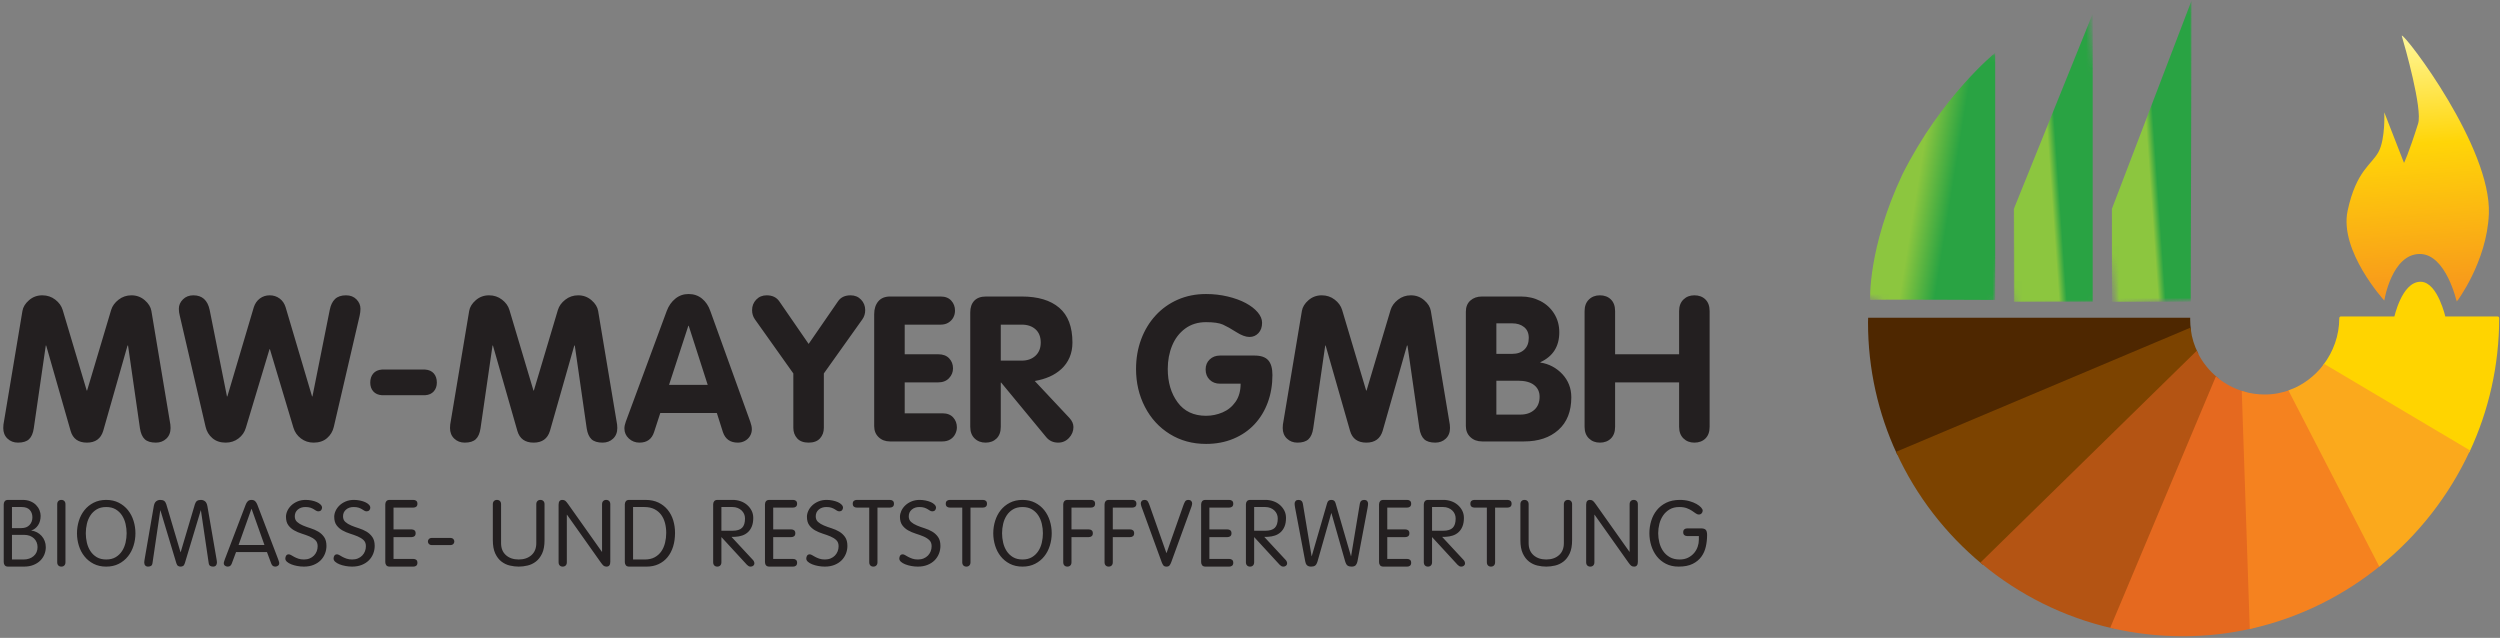 <svg xmlns="http://www.w3.org/2000/svg" xmlns:xlink="http://www.w3.org/1999/xlink" width="388" height="99" viewBox="0 0 388 99">
  <rect x="0" y="0" width="388" height="99" fill="#808080" stroke="none"/>
  <defs>
    <polygon id="logo_mw_mayer-a" points="3.099 44.639 .113 1.94 26.549 .092 29.535 42.79"/>
    <polygon id="logo_mw_mayer-c" points="3.099 44.639 .113 1.95 26.524 .103 29.509 42.792"/>
    <linearGradient id="logo_mw_mayer-d" x1="50.887%" x2="47.111%" y1="101.297%" y2=".35%">
      <stop offset="0%" stop-color="#F7931D"/>
      <stop offset="60%" stop-color="#FFD508"/>
      <stop offset="100%" stop-color="#FFF799"/>
    </linearGradient>
    <polygon id="logo_mw_mayer-f" points="6.607 .12 31.857 4.119 25.436 44.658 .186 40.659"/>
    <polygon id="logo_mw_mayer-h" points="6.611 .121 31.846 4.117 25.427 44.644 .193 40.647"/>
    <linearGradient id="logo_mw_mayer-i" x1="40.944%" x2="66.397%" y1="47.458%" y2="55.428%">
      <stop offset="0%" stop-color="#8CC63F"/>
      <stop offset="100%" stop-color="#29A343"/>
    </linearGradient>
    <polygon id="logo_mw_mayer-k" points="18.518 45.769 3.231 46.838 .062 1.511 15.349 .442"/>
    <polygon id="logo_mw_mayer-m" points="18.518 45.769 3.231 46.838 .062 1.522 15.349 .453"/>
    <linearGradient id="logo_mw_mayer-n" x1="54.642%" x2="45.279%" y1="50.279%" y2="52.671%">
      <stop offset="0%" stop-color="#29A343"/>
      <stop offset="100%" stop-color="#8CC63F"/>
    </linearGradient>
    <polygon id="logo_mw_mayer-p" points="19.127 47.83 3.581 48.917 .27 1.577 15.817 .49"/>
    <polygon id="logo_mw_mayer-r" points="19.127 47.828 3.58 48.915 .27 1.582 15.817 .495"/>
    <linearGradient id="logo_mw_mayer-s" x1="54.491%" x2="45.689%" y1="49.706%" y2="52.033%">
      <stop offset="0%" stop-color="#29A343"/>
      <stop offset="100%" stop-color="#8CC63F"/>
    </linearGradient>
  </defs>
  <g fill="none" fill-rule="evenodd" transform="translate(.412 -1.344)">
    <g transform="translate(289.718 44.783)">
      <path fill="#4E2700" fill-rule="nonzero" d="M49.65,7.768 C49.587,7.274 49.54,6.77 49.54,6.26 L49.54,6.121 L0.05,6.121 L0.036,6.597 C0.036,13.813 1.619,20.661 4.458,26.815 L49.65,7.768 Z"/>
      <path stroke="#4E2700" stroke-width=".5" d="M49.65,7.768 C49.587,7.274 49.54,6.77 49.54,6.26 L49.54,6.121 L0.05,6.121 L0.036,6.597 C0.036,13.813 1.619,20.661 4.458,26.815 L49.65,7.768 Z"/>
      <path fill="#7C4300" fill-rule="nonzero" d="M50.746,11.421 C50.194,10.292 49.801,9.063 49.635,7.768 L4.466,26.815 C7.521,33.439 12.031,39.258 17.587,43.865 L50.746,11.421 Z"/>
      <path stroke="#7C4300" stroke-width=".5" d="M50.746,11.421 C50.194,10.292 49.801,9.063 49.635,7.768 L4.466,26.815 C7.521,33.439 12.031,39.258 17.587,43.865 L50.746,11.421 Z"/>
      <path fill="#B45413" fill-rule="nonzero" d="M53.902,15.38 C52.586,14.307 51.485,12.959 50.731,11.421 L17.594,43.865 C23.335,48.627 30.19,52.094 37.716,53.821 L53.902,15.38 Z"/>
      <path stroke="#B45413" stroke-width=".5" d="M53.902,15.38 C52.586,14.307 51.485,12.959 50.731,11.421 L17.594,43.865 C23.335,48.627 30.19,52.094 37.716,53.821 L53.902,15.38 Z"/>
      <path fill="#E5691F" fill-rule="nonzero" d="M58.06,17.571 C56.515,17.123 55.092,16.369 53.879,15.38 L37.723,53.821 C41.241,54.628 44.899,55.055 48.665,55.055 C52.297,55.055 55.84,54.645 59.252,53.872 L58.06,17.571 Z"/>
      <path stroke="#E5691F" stroke-width=".5" d="M58.06,17.571 C56.515,17.123 55.092,16.369 53.879,15.38 L37.723,53.821 C41.241,54.628 44.899,55.055 48.665,55.055 C52.297,55.055 55.84,54.645 59.252,53.872 L58.06,17.571 Z"/>
      <path fill="#F5821F" fill-rule="nonzero" d="M65.411,17.294 C64.154,17.775 62.774,18.037 61.358,18.037 C60.211,18.037 59.102,17.874 58.054,17.571 L59.274,53.872 C66.689,52.189 73.48,48.784 79.213,44.112 L65.411,17.294 Z"/>
      <path stroke="#F5821F" stroke-width=".5" d="M65.411,17.294 C64.154,17.775 62.774,18.037 61.358,18.037 C60.211,18.037 59.102,17.874 58.054,17.571 L59.274,53.872 C66.689,52.189 73.48,48.784 79.213,44.112 L65.411,17.294 Z"/>
      <path fill="#FFD400" fill-rule="nonzero" d="M92.924,26.57 C95.868,20.264 97.493,13.259 97.493,5.924 L89.189,5.924 C89.189,5.924 87.979,0.539 85.534,0.539 C82.833,0.539 81.68,5.924 81.68,5.924 L73.178,5.924 C73.178,8.682 72.226,11.281 70.632,13.357 L92.924,26.57 Z"/>
      <path stroke="#FFD400" stroke-linejoin="round" stroke-width=".5" d="M92.924,26.57 C95.868,20.264 97.493,13.259 97.493,5.924 L89.189,5.924 C89.189,5.924 87.979,0.539 85.534,0.539 C82.833,0.539 81.68,5.924 81.68,5.924 L73.178,5.924 C73.178,8.682 72.226,11.281 70.632,13.357 L92.924,26.57 Z"/>
      <path fill="#FBA91C" fill-rule="nonzero" d="M70.64,13.357 C69.289,15.116 67.472,16.501 65.389,17.294 L79.221,44.112 C85.008,39.397 89.715,33.394 92.902,26.57 L70.64,13.357 Z"/>
      <path stroke="#FBA91C" stroke-width=".5" d="M70.64,13.357 C69.289,15.116 67.472,16.501 65.389,17.294 L79.221,44.112 C85.008,39.397 89.715,33.394 92.902,26.57 L70.64,13.357 Z"/>
    </g>
    <g transform="translate(359.367 5.315)">
      <mask id="logo_mw_mayer-b" fill="#fff">
        <use xlink:href="#logo_mw_mayer-a"/>
      </mask>
      <g mask="url(#logo_mw_mayer-b)">
        <mask id="logo_mw_mayer-e" fill="#fff">
          <use xlink:href="#logo_mw_mayer-c"/>
        </mask>
        <path fill="url(#logo_mw_mayer-d)" d="M12.985,1.644 C13.452,3.185 16.22,12.965 15.512,15.21 C14.028,19.907 13.324,21.313 13.324,21.313 L10.261,13.465 C10.261,13.465 10.454,17.546 9.387,19.568 C8.32,21.591 5.918,22.469 4.574,28.724 C3.229,34.979 10.261,42.675 10.261,42.675 C10.261,42.675 11.403,35.447 15.779,35.447 C19.856,35.447 21.505,42.858 21.505,42.858 C21.505,42.858 26.189,36.695 26.492,29.238 C26.912,18.921 13.64,1.551 12.997,1.552 C12.972,1.552 12.966,1.582 12.985,1.644 Z" mask="url(#logo_mw_mayer-e)"/>
      </g>
    </g>
    <g transform="translate(283.334 6.476)">
      <mask id="logo_mw_mayer-g" fill="#fff">
        <use xlink:href="#logo_mw_mayer-f"/>
      </mask>
      <g mask="url(#logo_mw_mayer-g)">
        <mask id="logo_mw_mayer-j" fill="#fff">
          <use xlink:href="#logo_mw_mayer-h"/>
        </mask>
        <path fill="url(#logo_mw_mayer-i)" d="M11.521,21.904 C6.118,33.346 6.484,41.471 6.516,41.422 C6.584,41.318 25.904,41.422 25.904,41.422 L25.904,3.06 C25.904,3.06 17.6,9.789 11.521,21.904 Z" mask="url(#logo_mw_mayer-j)"/>
      </g>
    </g>
    <g transform="translate(308.871 2.413)">
      <mask id="logo_mw_mayer-l" fill="#fff">
        <use xlink:href="#logo_mw_mayer-k"/>
      </mask>
      <g mask="url(#logo_mw_mayer-l)">
        <mask id="logo_mw_mayer-o" fill="#fff">
          <use xlink:href="#logo_mw_mayer-m"/>
        </mask>
        <polygon fill="url(#logo_mw_mayer-n)" points="3.266 31.351 3.266 45.761 15.502 45.761 15.502 1.065" mask="url(#logo_mw_mayer-o)"/>
      </g>
    </g>
    <g transform="translate(323.962 .091)">
      <mask id="logo_mw_mayer-q" fill="#fff">
        <use xlink:href="#logo_mw_mayer-p"/>
      </mask>
      <g mask="url(#logo_mw_mayer-q)">
        <mask id="logo_mw_mayer-t" fill="#fff">
          <use xlink:href="#logo_mw_mayer-r"/>
        </mask>
        <polygon fill="url(#logo_mw_mayer-s)" points="3.391 33.673 3.391 48.083 15.627 48.083 15.747 1.367" mask="url(#logo_mw_mayer-t)"/>
      </g>
    </g>
    <path fill="#231F20" fill-rule="nonzero" d="M.125 67.232L3.07 49.598C3.173 48.992 3.514 48.437 4.095 47.933 4.676 47.429 5.362 47.177 6.154 47.177 6.915 47.177 7.585 47.4 8.166 47.848 8.746 48.295 9.129 48.828 9.314 49.445L13.046 61.956 13.107 61.956 16.839 49.445C17.023 48.838 17.407 48.308 17.988 47.856 18.568 47.403 19.234 47.177 19.984 47.177 20.775 47.177 21.464 47.429 22.05 47.933 22.635 48.437 22.98 48.992 23.083 49.598L26.028 67.232C26.048 67.355 26.059 67.535 26.059 67.772 26.059 68.461 25.84 69.011 25.403 69.423 24.966 69.834 24.424 70.04 23.777 70.04 23.006 70.04 22.432 69.865 22.057 69.515 21.682 69.166 21.433 68.605 21.31 67.833L19.459 54.967 19.382 54.967 15.605 68.219C15.235 69.433 14.392 70.04 13.077 70.04 11.74 70.04 10.897 69.433 10.548 68.219L6.755 54.967 6.693 54.967 4.827 67.833C4.715 68.595 4.47 69.153 4.095 69.508 3.721 69.863 3.147 70.04 2.376 70.04 1.729 70.04 1.186 69.831.749 69.415.312 68.998.095 68.451.095 67.772.095 67.535.105 67.355.125 67.232zM31.496 67.587L27.485 50.324C27.392 49.984 27.346 49.63 27.346 49.26 27.346 48.715 27.556 48.231 27.979 47.809 28.4 47.388 28.94 47.177 29.599 47.177 30.966 47.177 31.809 47.933 32.128 49.445L34.812 62.866 34.874 62.866 38.978 49.028C39.163 48.452 39.477 48 39.919 47.67 40.361 47.341 40.87 47.177 41.446 47.177 42.022 47.177 42.534 47.341 42.982 47.67 43.429 48 43.74 48.452 43.915 49.028L48.018 62.866 48.08 62.866 50.764 49.445C50.908 48.704 51.181 48.141 51.582 47.755 51.983 47.37 52.554 47.177 53.295 47.177 53.963 47.177 54.503 47.388 54.914 47.809 55.326 48.231 55.532 48.715 55.532 49.26 55.532 49.609 55.49 49.964 55.408 50.324L51.397 67.587C51.232 68.296 50.88 68.883 50.34 69.346 49.8 69.808 49.108 70.04 48.265 70.04 47.515 70.04 46.856 69.824 46.291 69.392 45.725 68.96 45.339 68.41 45.134 67.741L41.477 55.538 41.416 55.538 37.744 67.741C37.548 68.41 37.168 68.96 36.602 69.392 36.036 69.824 35.373 70.04 34.612 70.04 33.779 70.04 33.093 69.808 32.552 69.346 32.012 68.883 31.66 68.296 31.496 67.587zM58.855 58.701L65.582 58.701C66.157 58.742 66.602 58.942 66.916 59.302 67.229 59.662 67.387 60.135 67.387 60.722 67.387 61.267 67.229 61.719 66.916 62.079 66.602 62.439 66.157 62.64 65.582 62.681L58.855 62.681C58.279 62.64 57.834 62.441 57.52 62.087 57.206 61.732 57.05 61.277 57.05 60.722 57.05 60.146 57.206 59.676 57.52 59.31 57.834 58.945 58.279 58.742 58.855 58.701zM69.46 67.232L72.405 49.598C72.508 48.992 72.85 48.437 73.43 47.933 74.011 47.429 74.697 47.177 75.488 47.177 76.249 47.177 76.92 47.4 77.501 47.848 78.082 48.295 78.464 48.828 78.649 49.445L82.381 61.956 82.442 61.956 86.174 49.445C86.358 48.838 86.741 48.308 87.322 47.856 87.903 47.403 88.569 47.177 89.319 47.177 90.11 47.177 90.799 47.429 91.385 47.933 91.971 48.437 92.315 48.992 92.418 49.598L95.363 67.232C95.383 67.355 95.394 67.535 95.394 67.772 95.394 68.461 95.175 69.011 94.738 69.423 94.302 69.834 93.759 70.04 93.112 70.04 92.341 70.04 91.768 69.865 91.392 69.515 91.017 69.166 90.768 68.605 90.645 67.833L88.795 54.967 88.718 54.967 84.94 68.219C84.57 69.433 83.727 70.04 82.412 70.04 81.075 70.04 80.233 69.433 79.883 68.219L76.09 54.967 76.028 54.967 74.163 67.833C74.05 68.595 73.806 69.153 73.43 69.508 73.055 69.863 72.482 70.04 71.711 70.04 71.064 70.04 70.521 69.831 70.085 69.415 69.648 68.998 69.43 68.451 69.43 67.772 69.43 67.535 69.44 67.355 69.46 67.232zM106.415 51.913L103.423 61.077 109.424 61.077 106.478 51.913 106.415 51.913zM96.712 66.785L103.068 49.598C103.366 48.807 103.811 48.172 104.402 47.694 104.993 47.215 105.675 46.976 106.446 46.976 107.259 46.976 107.955 47.213 108.537 47.686 109.118 48.159 109.547 48.797 109.825 49.598L116.027 66.785C116.191 67.237 116.274 67.628 116.274 67.957 116.274 68.358 116.173 68.718 115.972 69.037 115.772 69.356 115.508 69.603 115.178 69.778 114.849 69.952 114.489 70.04 114.098 70.04 112.926 70.04 112.155 69.497 111.784 68.41L110.843 65.442 102.065 65.442 101.109 68.379C100.759 69.486 100.003 70.04 98.841 70.04 98.193 70.04 97.64 69.826 97.182 69.4 96.724 68.972 96.496 68.451 96.496 67.833 96.496 67.535 96.568 67.185 96.712 66.785zM122.713 67.741L122.713 59.302 116.743 50.895C116.455 50.484 116.311 50.01 116.311 49.475 116.311 48.838 116.525 48.295 116.951 47.848 117.378 47.4 117.92 47.177 118.579 47.177 119.453 47.177 120.106 47.49 120.539 48.118L125.089 54.721 129.64 48.118C130.062 47.49 130.715 47.177 131.599 47.177 132.258 47.177 132.8 47.4 133.227 47.848 133.654 48.295 133.868 48.838 133.868 49.475 133.868 50.01 133.723 50.484 133.435 50.895L127.449 59.302 127.449 67.741C127.449 68.389 127.252 68.934 126.856 69.376 126.46 69.819 125.871 70.04 125.089 70.04 124.297 70.04 123.703 69.819 123.308 69.376 122.911 68.934 122.713 68.389 122.713 67.741zM135.262 67.479L135.262 50.108C135.262 49.285 135.474 48.622 135.895 48.118 136.317 47.614 136.929 47.362 137.731 47.362L145.568 47.362C146.288 47.362 146.841 47.576 147.226 48.005 147.612 48.433 147.805 48.946 147.805 49.545 147.805 49.937 147.717 50.296 147.543 50.621 147.368 50.946 147.113 51.212 146.779 51.418 146.444 51.625 146.041 51.728 145.568 51.728L139.998 51.728 139.998 56.325 145.183 56.325C145.923 56.325 146.494 56.536 146.895 56.957 147.296 57.379 147.496 57.899 147.496 58.515 147.496 59.092 147.291 59.598 146.879 60.035 146.468 60.472 145.902 60.691 145.183 60.691L139.998 60.691 139.998 65.488 145.845 65.488C146.576 65.488 147.134 65.702 147.519 66.129 147.905 66.556 148.098 67.073 148.098 67.679 148.098 68.019 148.01 68.364 147.836 68.713 147.661 69.063 147.404 69.34 147.064 69.546 146.725 69.752 146.318 69.855 145.845 69.855L137.7 69.855C137.001 69.855 136.42 69.636 135.957 69.199 135.494 68.762 135.262 68.188 135.262 67.479zM154.908 51.728L154.908 57.312 158.163 57.312C159.038 57.312 159.747 57.061 160.292 56.559 160.837 56.056 161.11 55.374 161.11 54.512 161.11 53.62 160.84 52.933 160.3 52.451 159.76 51.969 159.048 51.728 158.163 51.728L154.908 51.728zM150.171 67.587L150.171 49.83C150.171 49.059 150.38 48.455 150.796 48.017 151.214 47.58 151.817 47.362 152.61 47.362L158.163 47.362C160.683 47.362 162.624 47.945 163.987 49.113 165.35 50.28 166.031 52.077 166.031 54.505 166.031 55.358 165.882 56.13 165.584 56.819 165.286 57.508 164.867 58.101 164.326 58.601 163.786 59.1 163.169 59.5 162.475 59.804 161.781 60.107 161.017 60.331 160.184 60.475L165.568 66.214C165.98 66.667 166.186 67.134 166.186 67.617 166.186 68.256 165.957 68.819 165.499 69.307 165.041 69.795 164.483 70.04 163.825 70.04 163.064 70.04 162.452 69.767 161.989 69.222L154.97 60.722 154.908 60.722 154.908 67.587C154.908 68.368 154.69 68.972 154.253 69.4 153.816 69.826 153.247 70.04 152.548 70.04 151.859 70.04 151.291 69.821 150.843 69.384 150.396 68.947 150.171 68.348 150.171 67.587zM188.923 56.526L194.291 56.526C195.279 56.526 195.989 56.77 196.42 57.259 196.853 57.747 197.069 58.511 197.069 59.549 197.069 61.071 196.83 62.486 196.351 63.792 195.873 65.098 195.184 66.232 194.284 67.194 193.384 68.155 192.294 68.903 191.013 69.438 189.733 69.973 188.316 70.24 186.763 70.24 184.665 70.24 182.791 69.729 181.14 68.705 179.489 67.682 178.204 66.281 177.283 64.501 176.363 62.723 175.902 60.758 175.902 58.608 175.902 56.973 176.165 55.446 176.689 54.026 177.214 52.607 177.962 51.368 178.934 50.308 179.906 49.249 181.055 48.429 182.382 47.848 183.709 47.267 185.169 46.976 186.763 46.976 187.935 46.976 189.059 47.105 190.134 47.362 191.208 47.619 192.139 47.958 192.927 48.38 193.713 48.802 194.333 49.28 194.786 49.814 195.238 50.35 195.464 50.89 195.464 51.434 195.464 52.104 195.277 52.638 194.901 53.039 194.525 53.44 194.06 53.641 193.505 53.641 192.929 53.641 192.242 53.386 191.446 52.877 190.648 52.368 189.967 51.985 189.402 51.728 188.836 51.471 187.956 51.342 186.763 51.342 185.508 51.342 184.431 51.674 183.531 52.337 182.631 53.001 181.955 53.882 181.503 54.983 181.049 56.083 180.824 57.292 180.824 58.608 180.824 60.676 181.335 62.403 182.359 63.792 183.382 65.18 184.85 65.874 186.763 65.874 187.648 65.874 188.501 65.7 189.324 65.351 190.147 65.002 190.821 64.454 191.345 63.706 191.87 62.957 192.132 62.019 192.132 60.891L188.923 60.891C188.275 60.891 187.743 60.688 187.326 60.28 186.91 59.872 186.701 59.338 186.701 58.678 186.701 58.038 186.915 57.519 187.342 57.122 187.768 56.725 188.295 56.526 188.923 56.526zM198.695 67.232L201.641 49.598C201.743 48.992 202.085 48.437 202.666 47.933 203.246 47.429 203.933 47.177 204.724 47.177 205.485 47.177 206.155 47.4 206.736 47.848 207.317 48.295 207.699 48.828 207.885 49.445L211.615 61.956 211.678 61.956 215.408 49.445C215.594 48.838 215.977 48.308 216.558 47.856 217.138 47.403 217.803 47.177 218.554 47.177 219.345 47.177 220.034 47.429 220.62 47.933 221.206 48.437 221.55 48.992 221.653 49.598L224.597 67.232C224.618 67.355 224.629 67.535 224.629 67.772 224.629 68.461 224.41 69.011 223.974 69.423 223.536 69.834 222.994 70.04 222.347 70.04 221.576 70.04 221.002 69.865 220.627 69.515 220.253 69.166 220.003 68.605 219.88 67.833L218.03 54.967 217.952 54.967 214.175 68.219C213.805 69.433 212.962 70.04 211.647 70.04 210.31 70.04 209.467 69.433 209.118 68.219L205.325 54.967 205.263 54.967 203.398 67.833C203.285 68.595 203.041 69.153 202.666 69.508 202.291 69.863 201.717 70.04 200.946 70.04 200.299 70.04 199.756 69.831 199.32 69.415 198.883 68.998 198.665 68.451 198.665 67.772 198.665 67.535 198.675 67.355 198.695 67.232zM231.824 60.429L231.824 65.689 235.558 65.689C236.442 65.689 237.16 65.444 237.71 64.954 238.26 64.464 238.535 63.787 238.535 62.92 238.535 62.156 238.25 61.55 237.679 61.102 237.108 60.653 236.272 60.429 235.172 60.429L231.824 60.429zM231.824 51.527L231.824 56.263 234.293 56.263C235.074 56.263 235.697 56.045 236.159 55.607 236.622 55.17 236.853 54.562 236.853 53.78 236.853 53.06 236.614 52.505 236.136 52.113 235.658 51.723 235.043 51.527 234.293 51.527L231.824 51.527zM227.088 67.448L227.088 49.722C227.088 48.982 227.322 48.403 227.79 47.987 228.258 47.57 228.857 47.362 229.587 47.362L235.65 47.362C236.74 47.362 237.738 47.593 238.643 48.056 239.548 48.518 240.266 49.174 240.795 50.022 241.325 50.87 241.59 51.834 241.59 52.913 241.59 55.102 240.613 56.65 238.659 57.554L238.659 57.616C239.317 57.709 239.939 57.912 240.526 58.225 241.111 58.539 241.628 58.938 242.076 59.421 242.523 59.905 242.865 60.445 243.101 61.042 243.338 61.639 243.456 62.292 243.456 63.002 243.456 65.184 242.79 66.871 241.459 68.064 240.127 69.258 238.35 69.855 236.128 69.855L229.619 69.855C228.877 69.855 228.27 69.634 227.798 69.191 227.324 68.75 227.088 68.168 227.088 67.448zM245.515 67.587L245.515 49.63C245.515 48.869 245.739 48.269 246.186 47.832 246.633 47.395 247.202 47.177 247.891 47.177 248.59 47.177 249.159 47.39 249.596 47.817 250.033 48.244 250.251 48.848 250.251 49.63L250.251 56.325 260.186 56.325 260.186 49.63C260.186 48.869 260.409 48.269 260.855 47.832 261.301 47.395 261.867 47.177 262.554 47.177 263.261 47.177 263.834 47.39 264.269 47.817 264.705 48.244 264.922 48.848 264.922 49.63L264.922 67.587C264.922 68.368 264.705 68.972 264.269 69.4 263.834 69.826 263.261 70.04 262.554 70.04 261.867 70.04 261.301 69.821 260.855 69.384 260.409 68.947 260.186 68.348 260.186 67.587L260.186 60.691 250.251 60.691 250.251 67.587C250.251 68.368 250.033 68.972 249.596 69.4 249.159 69.826 248.59 70.04 247.891 70.04 247.202 70.04 246.633 69.821 246.186 69.384 245.739 68.947 245.515 68.348 245.515 67.587zM1.446 88.176L3.249 88.176C3.878 88.176 4.397 88.002 4.804 87.653 5.211 87.303 5.415 86.839 5.415 86.258 5.415 85.995 5.369 85.749 5.277 85.515 5.185 85.283 5.047 85.079 4.862 84.905 4.678 84.731 4.458 84.595 4.201 84.498 3.944 84.401 3.646 84.352 3.307 84.352L1.446 84.352 1.446 88.176zM1.446 83.306L2.9 83.306C3.452 83.306 3.876 83.145 4.172 82.826 4.468 82.506 4.616 82.109 4.616 81.633 4.616 81.169 4.48 80.786 4.208 80.485 3.937 80.185 3.515 80.034 2.943 80.034L1.446 80.034 1.446 83.306zM.167 79.628C.167 79.434.22 79.269.326 79.133.433 78.997.607 78.929.85 78.929L3.104 78.929C3.559 78.929 3.961 79.002 4.31 79.148 4.659 79.293 4.95 79.485 5.183 79.722 5.415 79.96 5.592 80.226 5.713 80.521 5.834 80.817 5.895 81.11 5.895 81.401 5.895 81.973 5.761 82.461 5.495 82.862 5.228 83.264 4.882 83.533 4.455 83.67L4.455 83.698C4.765 83.727 5.056 83.815 5.328 83.96 5.599 84.105 5.837 84.289 6.04 84.512 6.244 84.736 6.404 84.998 6.52 85.298 6.636 85.598 6.695 85.918 6.695 86.258 6.695 86.664 6.619 87.05 6.469 87.413 6.318 87.777 6.101 88.096 5.815 88.373 5.528 88.649 5.175 88.869 4.753 89.034 4.332 89.199 3.849 89.282 3.307 89.282L.85 89.282C.607 89.282.433 89.214.326 89.078.22 88.943.167 88.777.167 88.583L.167 79.628zM9.747 88.609C9.747 88.82 9.689 88.984 9.573 89.103 9.457 89.222 9.302 89.282 9.108 89.282 8.913 89.282 8.759 89.222 8.642 89.103 8.526 88.984 8.468 88.82 8.468 88.609L8.468 79.601C8.468 79.391 8.526 79.227 8.642 79.108 8.759 78.989 8.913 78.929 9.108 78.929 9.302 78.929 9.457 78.989 9.573 79.108 9.689 79.227 9.747 79.391 9.747 79.601L9.747 88.609zM13.07 85.558C13.181 86.042 13.363 86.478 13.615 86.866 13.867 87.255 14.194 87.571 14.596 87.813 14.998 88.055 15.491 88.176 16.072 88.176 16.654 88.176 17.145 88.055 17.548 87.813 17.95 87.571 18.277 87.255 18.529 86.866 18.781 86.478 18.963 86.042 19.075 85.558 19.185 85.074 19.242 84.589 19.242 84.105 19.242 83.621 19.185 83.137 19.075 82.654 18.963 82.17 18.781 81.733 18.529 81.344 18.277 80.955 17.95 80.64 17.548 80.397 17.145 80.155 16.654 80.034 16.072 80.034 15.491 80.034 14.998 80.155 14.596 80.397 14.194 80.64 13.867 80.955 13.615 81.344 13.363 81.733 13.181 82.17 13.07 82.654 12.958 83.137 12.903 83.621 12.903 84.105 12.903 84.589 12.958 85.074 13.07 85.558zM11.826 82.182C12.02 81.558 12.308 81.005 12.692 80.524 13.074 80.043 13.55 79.657 14.117 79.366 14.683 79.075 15.335 78.929 16.072 78.929 16.809 78.929 17.461 79.075 18.028 79.366 18.595 79.657 19.069 80.043 19.452 80.524 19.835 81.005 20.123 81.558 20.317 82.182 20.511 82.806 20.608 83.448 20.608 84.105 20.608 84.763 20.511 85.404 20.317 86.028 20.123 86.653 19.835 87.205 19.452 87.687 19.069 88.169 18.595 88.555 18.028 88.846 17.461 89.136 16.809 89.282 16.072 89.282 15.335 89.282 14.683 89.136 14.117 88.846 13.55 88.555 13.074 88.169 12.692 87.687 12.308 87.205 12.02 86.653 11.826 86.028 11.633 85.404 11.536 84.763 11.536 84.105 11.536 83.448 11.633 82.806 11.826 82.182zM23.254 88.738C23.225 88.957 23.145 89.103 23.014 89.174 22.883 89.246 22.735 89.282 22.571 89.282 22.377 89.282 22.229 89.222 22.127 89.103 22.025 88.984 21.975 88.829 21.975 88.638 21.975 88.561 21.982 88.478 21.996 88.388 22.011 88.297 22.028 88.19 22.047 88.066L23.458 79.888C23.525 79.525 23.651 79.275 23.836 79.137 24.02 78.999 24.229 78.929 24.461 78.929 24.713 78.929 24.912 78.98 25.057 79.079 25.203 79.18 25.314 79.349 25.392 79.587L27.601 87.036 27.63 87.036 29.841 79.587C29.918 79.349 30.029 79.18 30.175 79.079 30.32 78.98 30.519 78.929 30.771 78.929 31.004 78.929 31.212 78.999 31.396 79.137 31.58 79.275 31.706 79.525 31.775 79.888L33.184 88.066C33.203 88.19 33.221 88.297 33.235 88.388 33.25 88.478 33.257 88.561 33.257 88.638 33.257 88.829 33.206 88.984 33.105 89.103 33.003 89.222 32.855 89.282 32.661 89.282 32.496 89.282 32.349 89.246 32.217 89.174 32.087 89.103 32.007 88.957 31.978 88.738L30.771 80.559 30.742 80.559 28.27 88.767C28.202 88.976 28.112 89.114 28.001 89.182 27.89 89.248 27.762 89.282 27.616 89.282 27.471 89.282 27.342 89.248 27.231 89.182 27.119 89.114 27.029 88.976 26.962 88.767L24.49 80.559 24.461 80.559 23.254 88.738zM38.637 80.325L38.608 80.325 36.616 85.923 40.628 85.923 38.637 80.325zM35.554 88.82C35.505 88.95 35.433 89.06 35.336 89.149 35.239 89.237 35.103 89.282 34.929 89.282 34.764 89.282 34.621 89.234 34.5 89.138 34.379 89.043 34.318 88.915 34.318 88.752 34.318 88.666 34.342 88.557 34.391 88.424 34.439 88.29 34.473 88.19 34.493 88.123L37.706 79.702C37.783 79.482 37.893 79.299 38.033 79.151 38.174 79.004 38.37 78.929 38.622 78.929 38.874 78.929 39.07 79.004 39.211 79.151 39.351 79.299 39.46 79.482 39.538 79.702L42.751 88.123C42.77 88.19 42.804 88.29 42.853 88.424 42.901 88.557 42.925 88.666 42.925 88.752 42.925 88.915 42.865 89.043 42.744 89.138 42.622 89.234 42.48 89.282 42.315 89.282 42.141 89.282 42.005 89.237 41.908 89.149 41.811 89.06 41.738 88.95 41.69 88.82L41.021 87.028 36.223 87.028 35.554 88.82zM47.964 79.024C48.269 79.087 48.54 79.172 48.778 79.278 49.016 79.385 49.206 79.513 49.352 79.664 49.497 79.814 49.57 79.972 49.57 80.136 49.57 80.291 49.519 80.424 49.418 80.536 49.316 80.648 49.183 80.703 49.018 80.703 48.872 80.703 48.746 80.669 48.64 80.601 48.533 80.534 48.41 80.456 48.269 80.369 48.128 80.282 47.959 80.204 47.76 80.136 47.561 80.069 47.302 80.034 46.982 80.034 46.507 80.034 46.115 80.167 45.805 80.434 45.494 80.7 45.339 81.047 45.339 81.476 45.339 81.846 45.461 82.14 45.703 82.353 45.945 82.567 46.248 82.751 46.611 82.902 46.975 83.055 47.37 83.198 47.797 83.331 48.223 83.464 48.618 83.638 48.981 83.851 49.345 84.065 49.648 84.346 49.89 84.693 50.132 85.041 50.254 85.5 50.254 86.07 50.254 86.489 50.176 86.894 50.021 87.283 49.866 87.674 49.641 88.016 49.345 88.311 49.049 88.605 48.683 88.842 48.247 89.017 47.811 89.193 47.311 89.282 46.75 89.282 46.41 89.282 46.069 89.25 45.725 89.186 45.38 89.124 45.07 89.037 44.794 88.925 44.518 88.814 44.294 88.683 44.125 88.533 43.956 88.382 43.871 88.215 43.871 88.031 43.871 87.856 43.914 87.704 44.001 87.573 44.089 87.442 44.224 87.377 44.409 87.377 44.515 87.377 44.636 87.418 44.772 87.5 44.908 87.583 45.07 87.675 45.259 87.777 45.448 87.879 45.664 87.97 45.906 88.052 46.148 88.135 46.434 88.176 46.764 88.176 47.094 88.176 47.389 88.122 47.651 88.012 47.913 87.903 48.136 87.753 48.32 87.563 48.504 87.372 48.644 87.154 48.742 86.906 48.838 86.659 48.887 86.392 48.887 86.107 48.887 85.707 48.765 85.394 48.523 85.166 48.281 84.937 47.978 84.747 47.615 84.594 47.251 84.443 46.856 84.3 46.43 84.166 46.003 84.033 45.609 83.865 45.245 83.66 44.881 83.455 44.578 83.189 44.336 82.861 44.094 82.533 43.972 82.093 43.972 81.541 43.972 81.246 44.043 80.944 44.183 80.635 44.324 80.326 44.525 80.045 44.787 79.793 45.048 79.541 45.368 79.334 45.746 79.172 46.125 79.01 46.551 78.929 47.026 78.929 47.346 78.929 47.659 78.961 47.964 79.024zM55.451 79.024C55.756 79.087 56.027 79.172 56.265 79.278 56.503 79.385 56.694 79.513 56.839 79.664 56.985 79.814 57.058 79.972 57.058 80.136 57.058 80.291 57.007 80.424 56.905 80.536 56.803 80.648 56.67 80.703 56.505 80.703 56.359 80.703 56.233 80.669 56.127 80.601 56.02 80.534 55.897 80.456 55.756 80.369 55.616 80.282 55.446 80.204 55.247 80.136 55.049 80.069 54.789 80.034 54.47 80.034 53.995 80.034 53.602 80.167 53.292 80.434 52.982 80.7 52.827 81.047 52.827 81.476 52.827 81.846 52.948 82.14 53.19 82.353 53.432 82.567 53.735 82.751 54.099 82.902 54.462 83.055 54.857 83.198 55.284 83.331 55.711 83.464 56.105 83.638 56.469 83.851 56.832 84.065 57.135 84.346 57.377 84.693 57.619 85.041 57.741 85.5 57.741 86.07 57.741 86.489 57.664 86.894 57.508 87.283 57.353 87.674 57.128 88.016 56.832 88.311 56.536 88.605 56.171 88.842 55.734 89.017 55.298 89.193 54.799 89.282 54.237 89.282 53.898 89.282 53.556 89.25 53.212 89.186 52.868 89.124 52.558 89.037 52.281 88.925 52.005 88.814 51.782 88.683 51.613 88.533 51.443 88.382 51.358 88.215 51.358 88.031 51.358 87.856 51.402 87.704 51.489 87.573 51.576 87.442 51.712 87.377 51.897 87.377 52.003 87.377 52.124 87.418 52.26 87.5 52.395 87.583 52.558 87.675 52.747 87.777 52.936 87.879 53.152 87.97 53.394 88.052 53.636 88.135 53.922 88.176 54.252 88.176 54.581 88.176 54.877 88.122 55.138 88.012 55.4 87.903 55.623 87.753 55.807 87.563 55.991 87.372 56.132 87.154 56.229 86.906 56.326 86.659 56.375 86.392 56.375 86.107 56.375 85.707 56.253 85.394 56.011 85.166 55.769 84.937 55.466 84.747 55.102 84.594 54.738 84.443 54.344 84.3 53.917 84.166 53.49 84.033 53.096 83.865 52.732 83.66 52.369 83.455 52.066 83.189 51.824 82.861 51.581 82.533 51.46 82.093 51.46 81.541 51.46 81.246 51.53 80.944 51.671 80.635 51.811 80.326 52.013 80.045 52.274 79.793 52.536 79.541 52.855 79.334 53.234 79.172 53.612 79.01 54.038 78.929 54.513 78.929 54.834 78.929 55.146 78.961 55.451 79.024zM60.663 88.089L63.746 88.089C63.93 88.089 64.08 88.138 64.197 88.234 64.313 88.331 64.371 88.482 64.371 88.685 64.371 88.889 64.313 89.039 64.197 89.136 64.08 89.233 63.93 89.282 63.746 89.282L60.068 89.282C59.825 89.282 59.65 89.214 59.544 89.078 59.437 88.943 59.384 88.777 59.384 88.583L59.384 79.628C59.384 79.434 59.437 79.269 59.544 79.133 59.65 78.997 59.825 78.929 60.068 78.929L63.746 78.929C63.93 78.929 64.08 78.978 64.197 79.075 64.313 79.172 64.371 79.322 64.371 79.525 64.371 79.729 64.313 79.879 64.197 79.976 64.08 80.073 63.93 80.122 63.746 80.122L60.663 80.122 60.663 83.509 63.469 83.509C63.653 83.509 63.804 83.558 63.92 83.654 64.036 83.751 64.095 83.902 64.095 84.105 64.095 84.309 64.036 84.459 63.92 84.556 63.804 84.653 63.653 84.702 63.469 84.702L60.663 84.702 60.663 88.089zM66.551 85.937C66.396 85.937 66.266 85.884 66.159 85.777 66.052 85.671 65.999 85.54 65.999 85.385 65.999 85.23 66.052 85.099 66.159 84.992 66.266 84.886 66.396 84.833 66.551 84.833L69.547 84.833C69.702 84.833 69.832 84.886 69.939 84.992 70.046 85.099 70.099 85.23 70.099 85.385 70.099 85.54 70.046 85.671 69.939 85.777 69.832 85.884 69.702 85.937 69.547 85.937L66.551 85.937zM76.075 79.601C76.075 79.391 76.132 79.227 76.249 79.108 76.365 78.989 76.52 78.929 76.714 78.929 76.908 78.929 77.063 78.989 77.18 79.108 77.296 79.227 77.354 79.391 77.354 79.6L77.354 85.636C77.354 86.435 77.606 87.059 78.11 87.505 78.614 87.952 79.273 88.176 80.088 88.176 80.902 88.176 81.561 87.952 82.065 87.505 82.569 87.059 82.821 86.435 82.821 85.636L82.821 79.6C82.821 79.391 82.879 79.227 82.995 79.108 83.112 78.989 83.267 78.929 83.46 78.929 83.654 78.929 83.809 78.989 83.926 79.108 84.042 79.227 84.1 79.391 84.1 79.601L84.1 85.164C84.1 86.021 83.975 86.717 83.722 87.251 83.47 87.785 83.148 88.201 82.755 88.502 82.363 88.802 81.932 89.008 81.461 89.117 80.991 89.226 80.533 89.282 80.088 89.282 79.641 89.282 79.183 89.226 78.714 89.117 78.244 89.008 77.812 88.802 77.419 88.502 77.027 88.201 76.704 87.785 76.453 87.251 76.201 86.717 76.075 86.021 76.075 85.164L76.075 79.601zM87.56 88.609C87.56 88.82 87.502 88.984 87.386 89.103 87.27 89.222 87.115 89.282 86.921 89.282 86.727 89.282 86.572 89.222 86.455 89.103 86.339 88.984 86.281 88.82 86.281 88.609L86.281 79.673C86.281 79.177 86.475 78.929 86.863 78.929 87.057 78.929 87.212 78.978 87.328 79.073 87.444 79.168 87.59 79.34 87.764 79.587L92.998 86.98 93.027 86.98 93.027 79.601C93.027 79.391 93.085 79.227 93.202 79.108 93.318 78.989 93.473 78.929 93.667 78.929 93.861 78.929 94.016 78.989 94.132 79.108 94.248 79.227 94.306 79.391 94.306 79.601L94.306 88.537C94.306 89.034 94.113 89.282 93.725 89.282 93.531 89.282 93.376 89.234 93.26 89.138 93.143 89.043 92.998 88.872 92.824 88.624L87.59 81.231 87.56 81.231 87.56 88.609zM97.84 88.176L99.672 88.176C100.272 88.176 100.784 88.06 101.206 87.828 101.627 87.594 101.969 87.287 102.231 86.904 102.492 86.522 102.683 86.081 102.805 85.581 102.926 85.082 102.986 84.57 102.986 84.047 102.986 83.514 102.924 83.005 102.798 82.52 102.671 82.036 102.473 81.61 102.201 81.241 101.93 80.873 101.578 80.579 101.147 80.361 100.716 80.143 100.195 80.034 99.585 80.034L97.84 80.034 97.84 88.176zM96.56 79.628C96.56 79.434 96.614 79.269 96.72 79.133 96.827 78.997 97.001 78.929 97.243 78.929L99.759 78.929C100.534 78.929 101.207 79.068 101.78 79.343 102.351 79.62 102.829 79.993 103.212 80.463 103.595 80.934 103.881 81.476 104.07 82.091 104.259 82.707 104.353 83.359 104.353 84.047 104.353 84.823 104.253 85.53 104.055 86.17 103.856 86.81 103.568 87.36 103.19 87.82 102.812 88.28 102.349 88.639 101.802 88.896 101.254 89.153 100.631 89.282 99.933 89.282L97.243 89.282C97.001 89.282 96.827 89.214 96.72 89.078 96.614 88.943 96.56 88.777 96.56 88.583L96.56 79.628zM111.55 83.713L113.294 83.713C113.964 83.713 114.451 83.563 114.756 83.262 115.061 82.962 115.214 82.477 115.214 81.808 115.214 81.566 115.168 81.338 115.076 81.125 114.983 80.912 114.853 80.725 114.683 80.565 114.513 80.405 114.31 80.276 114.072 80.18 113.835 80.083 113.566 80.034 113.265 80.034L111.55 80.034 111.55 83.713zM111.55 88.604C111.55 88.815 111.492 88.981 111.376 89.101 111.259 89.221 111.104 89.282 110.91 89.282 110.716 89.282 110.561 89.221 110.445 89.101 110.329 88.981 110.271 88.815 110.271 88.604L110.271 79.621C110.271 79.429 110.324 79.266 110.431 79.131 110.537 78.997 110.711 78.929 110.954 78.929L113.323 78.929C113.731 78.929 114.126 78.995 114.509 79.126 114.892 79.256 115.228 79.445 115.519 79.693 115.81 79.94 116.045 80.234 116.224 80.572 116.404 80.912 116.493 81.295 116.493 81.721 116.493 82.245 116.418 82.688 116.268 83.051 116.118 83.415 115.914 83.713 115.657 83.945 115.4 84.178 115.102 84.35 114.763 84.462 114.423 84.573 114.06 84.639 113.673 84.658L113.12 84.672 116.421 88.225C116.585 88.396 116.668 88.587 116.668 88.796 116.668 88.929 116.611 89.044 116.501 89.138 116.389 89.234 116.251 89.282 116.086 89.282 115.95 89.282 115.839 89.252 115.752 89.194 115.665 89.137 115.582 89.07 115.505 88.992L111.55 84.696 111.55 88.604zM119.59 88.089L122.672 88.089C122.857 88.089 123.007 88.138 123.123 88.234 123.239 88.331 123.298 88.482 123.298 88.685 123.298 88.889 123.239 89.039 123.123 89.136 123.007 89.233 122.857 89.282 122.672 89.282L118.994 89.282C118.751 89.282 118.577 89.214 118.471 89.078 118.364 88.943 118.311 88.777 118.311 88.583L118.311 79.628C118.311 79.434 118.364 79.269 118.471 79.133 118.577 78.997 118.751 78.929 118.994 78.929L122.672 78.929C122.857 78.929 123.007 78.978 123.123 79.075 123.239 79.172 123.298 79.322 123.298 79.525 123.298 79.729 123.239 79.879 123.123 79.976 123.007 80.073 122.857 80.122 122.672 80.122L119.59 80.122 119.59 83.509 122.396 83.509C122.58 83.509 122.73 83.558 122.847 83.654 122.963 83.751 123.022 83.902 123.022 84.105 123.022 84.309 122.963 84.459 122.847 84.556 122.73 84.653 122.58 84.702 122.396 84.702L119.59 84.702 119.59 88.089zM128.815 79.024C129.12 79.087 129.391 79.172 129.629 79.278 129.867 79.385 130.058 79.513 130.203 79.664 130.349 79.814 130.422 79.972 130.422 80.136 130.422 80.291 130.371 80.424 130.269 80.536 130.167 80.648 130.034 80.703 129.869 80.703 129.723 80.703 129.598 80.669 129.491 80.601 129.385 80.534 129.261 80.456 129.12 80.369 128.98 80.282 128.81 80.204 128.611 80.136 128.413 80.069 128.153 80.034 127.834 80.034 127.359 80.034 126.966 80.167 126.656 80.434 126.346 80.7 126.191 81.047 126.191 81.476 126.191 81.846 126.312 82.14 126.554 82.353 126.796 82.567 127.099 82.751 127.463 82.902 127.826 83.055 128.221 83.198 128.648 83.331 129.075 83.464 129.469 83.638 129.833 83.851 130.197 84.065 130.499 84.346 130.742 84.693 130.984 85.041 131.105 85.5 131.105 86.07 131.105 86.489 131.027 86.894 130.872 87.283 130.717 87.674 130.492 88.016 130.197 88.311 129.901 88.605 129.535 88.842 129.098 89.017 128.662 89.193 128.163 89.282 127.601 89.282 127.262 89.282 126.92 89.25 126.576 89.186 126.232 89.124 125.922 89.037 125.646 88.925 125.369 88.814 125.146 88.683 124.977 88.533 124.807 88.382 124.722 88.215 124.722 88.031 124.722 87.856 124.766 87.704 124.853 87.573 124.94 87.442 125.076 87.377 125.26 87.377 125.366 87.377 125.488 87.418 125.623 87.5 125.759 87.583 125.922 87.675 126.111 87.777 126.3 87.879 126.515 87.97 126.758 88.052 127 88.135 127.286 88.176 127.615 88.176 127.945 88.176 128.241 88.122 128.502 88.012 128.764 87.903 128.987 87.753 129.172 87.563 129.356 87.372 129.496 87.154 129.593 86.906 129.69 86.659 129.739 86.392 129.739 86.107 129.739 85.707 129.617 85.394 129.375 85.166 129.133 84.937 128.83 84.747 128.466 84.594 128.102 84.443 127.708 84.3 127.281 84.166 126.855 84.033 126.46 83.865 126.096 83.66 125.733 83.455 125.43 83.189 125.188 82.861 124.945 82.533 124.824 82.093 124.824 81.541 124.824 81.246 124.894 80.944 125.035 80.635 125.175 80.326 125.377 80.045 125.638 79.793 125.9 79.541 126.22 79.334 126.598 79.172 126.976 79.01 127.402 78.929 127.877 78.929 128.197 78.929 128.51 78.961 128.815 79.024zM134.493 80.122L132.559 80.122C132.375 80.122 132.224 80.073 132.108 79.976 131.992 79.879 131.934 79.729 131.934 79.525 131.934 79.322 131.992 79.172 132.108 79.075 132.224 78.978 132.375 78.929 132.559 78.929L137.706 78.929C137.89 78.929 138.04 78.978 138.156 79.075 138.272 79.172 138.331 79.322 138.331 79.525 138.331 79.729 138.272 79.879 138.156 79.976 138.04 80.073 137.89 80.122 137.706 80.122L135.772 80.122 135.772 88.605C135.772 88.815 135.714 88.981 135.597 89.102 135.481 89.221 135.326 89.282 135.132 89.282 134.938 89.282 134.783 89.221 134.667 89.102 134.551 88.981 134.493 88.815 134.493 88.605L134.493 80.122zM143.252 79.024C143.557 79.087 143.829 79.172 144.067 79.278 144.304 79.385 144.495 79.513 144.641 79.664 144.786 79.814 144.859 79.972 144.859 80.136 144.859 80.291 144.808 80.424 144.706 80.536 144.604 80.648 144.471 80.703 144.306 80.703 144.161 80.703 144.035 80.669 143.928 80.601 143.822 80.534 143.698 80.456 143.557 80.369 143.417 80.282 143.247 80.204 143.048 80.136 142.85 80.069 142.591 80.034 142.271 80.034 141.796 80.034 141.403 80.167 141.093 80.434 140.783 80.7 140.628 81.047 140.628 81.476 140.628 81.846 140.749 82.14 140.991 82.353 141.234 82.567 141.537 82.751 141.9 82.902 142.263 83.055 142.658 83.198 143.085 83.331 143.512 83.464 143.906 83.638 144.27 83.851 144.634 84.065 144.936 84.346 145.179 84.693 145.421 85.041 145.542 85.5 145.542 86.07 145.542 86.489 145.464 86.894 145.309 87.283 145.154 87.674 144.929 88.016 144.634 88.311 144.338 88.605 143.972 88.842 143.535 89.017 143.1 89.193 142.6 89.282 142.038 89.282 141.699 89.282 141.357 89.25 141.013 89.186 140.669 89.124 140.359 89.037 140.083 88.925 139.806 88.814 139.583 88.683 139.414 88.533 139.244 88.382 139.159 88.215 139.159 88.031 139.159 87.856 139.203 87.704 139.29 87.573 139.377 87.442 139.513 87.377 139.697 87.377 139.803 87.377 139.925 87.418 140.061 87.5 140.196 87.583 140.359 87.675 140.548 87.777 140.737 87.879 140.953 87.97 141.195 88.052 141.437 88.135 141.723 88.176 142.052 88.176 142.382 88.176 142.678 88.122 142.939 88.012 143.201 87.903 143.424 87.753 143.609 87.563 143.793 87.372 143.933 87.154 144.03 86.906 144.127 86.659 144.176 86.392 144.176 86.107 144.176 85.707 144.054 85.394 143.812 85.166 143.57 84.937 143.267 84.747 142.903 84.594 142.539 84.443 142.145 84.3 141.718 84.166 141.292 84.033 140.897 83.865 140.533 83.66 140.17 83.455 139.867 83.189 139.625 82.861 139.382 82.533 139.261 82.093 139.261 81.541 139.261 81.246 139.332 80.944 139.472 80.635 139.612 80.326 139.814 80.045 140.075 79.793 140.337 79.541 140.657 79.334 141.035 79.172 141.413 79.01 141.839 78.929 142.314 78.929 142.634 78.929 142.947 78.961 143.252 79.024zM148.93 80.122L146.996 80.122C146.812 80.122 146.662 80.073 146.545 79.976 146.429 79.879 146.371 79.729 146.371 79.525 146.371 79.322 146.429 79.172 146.545 79.075 146.662 78.978 146.812 78.929 146.996 78.929L152.142 78.929C152.327 78.929 152.477 78.978 152.593 79.075 152.709 79.172 152.768 79.322 152.768 79.525 152.768 79.729 152.709 79.879 152.593 79.976 152.477 80.073 152.327 80.122 152.142 80.122L150.208 80.122 150.208 88.605C150.208 88.815 150.151 88.981 150.034 89.102 149.918 89.221 149.763 89.282 149.569 89.282 149.375 89.282 149.221 89.221 149.104 89.102 148.988 88.981 148.93 88.815 148.93 88.605L148.93 80.122zM155.276 85.558C155.387 86.042 155.569 86.478 155.821 86.866 156.073 87.255 156.4 87.571 156.802 87.813 157.204 88.055 157.697 88.176 158.278 88.176 158.86 88.176 159.352 88.055 159.754 87.813 160.156 87.571 160.483 87.255 160.735 86.866 160.987 86.478 161.169 86.042 161.28 85.558 161.392 85.074 161.448 84.589 161.448 84.105 161.448 83.621 161.392 83.137 161.28 82.654 161.169 82.17 160.987 81.733 160.735 81.344 160.483 80.955 160.156 80.64 159.754 80.397 159.352 80.155 158.86 80.034 158.278 80.034 157.697 80.034 157.204 80.155 156.802 80.397 156.4 80.64 156.073 80.955 155.821 81.344 155.569 81.733 155.387 82.17 155.276 82.654 155.164 83.137 155.109 83.621 155.109 84.105 155.109 84.589 155.164 85.074 155.276 85.558zM154.033 82.182C154.227 81.558 154.514 81.005 154.897 80.524 155.281 80.043 155.755 79.657 156.322 79.366 156.889 79.075 157.541 78.929 158.278 78.929 159.015 78.929 159.667 79.075 160.234 79.366 160.801 79.657 161.276 80.043 161.659 80.524 162.041 81.005 162.33 81.558 162.523 82.182 162.717 82.806 162.814 83.448 162.814 84.105 162.814 84.763 162.717 85.404 162.523 86.028 162.33 86.653 162.041 87.205 161.659 87.687 161.276 88.169 160.801 88.555 160.234 88.846 159.667 89.136 159.015 89.282 158.278 89.282 157.541 89.282 156.889 89.136 156.322 88.846 155.755 88.555 155.281 88.169 154.897 87.687 154.514 87.205 154.227 86.653 154.033 86.028 153.839 85.404 153.742 84.763 153.742 84.105 153.742 83.448 153.839 82.806 154.033 82.182zM165.882 88.611C165.882 88.82 165.824 88.984 165.708 89.103 165.591 89.222 165.436 89.282 165.242 89.282 165.048 89.282 164.893 89.221 164.777 89.101 164.661 88.981 164.602 88.815 164.602 88.604L164.602 79.621C164.602 79.429 164.655 79.266 164.762 79.131 164.869 78.997 165.043 78.929 165.286 78.929L168.921 78.929C169.105 78.929 169.255 78.978 169.371 79.075 169.488 79.172 169.546 79.322 169.546 79.525 169.546 79.729 169.488 79.879 169.371 79.976 169.255 80.073 169.105 80.122 168.921 80.122L165.882 80.122 165.882 83.509 168.571 83.509C168.755 83.509 168.906 83.558 169.022 83.654 169.138 83.751 169.197 83.902 169.197 84.105 169.197 84.309 169.138 84.459 169.022 84.556 168.906 84.653 168.755 84.702 168.571 84.702L165.882 84.702 165.882 88.611zM172.293 88.611C172.293 88.82 172.235 88.984 172.119 89.103 172.003 89.222 171.848 89.282 171.654 89.282 171.46 89.282 171.305 89.221 171.188 89.101 171.072 88.981 171.014 88.815 171.014 88.604L171.014 79.621C171.014 79.429 171.067 79.266 171.174 79.131 171.281 78.997 171.455 78.929 171.697 78.929L175.332 78.929C175.516 78.929 175.667 78.978 175.783 79.075 175.899 79.172 175.958 79.322 175.958 79.525 175.958 79.729 175.899 79.879 175.783 79.976 175.667 80.073 175.516 80.122 175.332 80.122L172.293 80.122 172.293 83.509 174.983 83.509C175.167 83.509 175.317 83.558 175.434 83.654 175.55 83.751 175.608 83.902 175.608 84.105 175.608 84.309 175.55 84.459 175.434 84.556 175.317 84.653 175.167 84.702 174.983 84.702L172.293 84.702 172.293 88.611zM183.256 79.744C183.333 79.525 183.42 79.334 183.517 79.173 183.614 79.01 183.789 78.929 184.041 78.929 184.216 78.929 184.354 78.982 184.455 79.087 184.557 79.192 184.608 79.311 184.608 79.444 184.608 79.597 184.579 79.759 184.521 79.93L181.366 88.595C181.288 88.805 181.201 88.972 181.104 89.095 181.007 89.219 180.847 89.282 180.625 89.282 180.401 89.282 180.242 89.219 180.145 89.095 180.048 88.972 179.961 88.805 179.883 88.595L176.728 79.93C176.67 79.759 176.641 79.597 176.641 79.444 176.641 79.311 176.692 79.192 176.793 79.087 176.895 78.982 177.033 78.929 177.208 78.929 177.46 78.929 177.634 79.01 177.731 79.173 177.828 79.334 177.915 79.525 177.992 79.744L180.61 87.165 180.639 87.165 183.256 79.744zM187.284 88.089L190.366 88.089C190.55 88.089 190.7 88.138 190.817 88.234 190.933 88.331 190.991 88.482 190.991 88.685 190.991 88.889 190.933 89.039 190.817 89.136 190.7 89.233 190.55 89.282 190.366 89.282L186.688 89.282C186.445 89.282 186.271 89.214 186.164 89.078 186.057 88.943 186.004 88.777 186.004 88.583L186.004 79.628C186.004 79.434 186.057 79.269 186.164 79.133 186.271 78.997 186.445 78.929 186.688 78.929L190.366 78.929C190.55 78.929 190.7 78.978 190.817 79.075 190.933 79.172 190.991 79.322 190.991 79.525 190.991 79.729 190.933 79.879 190.817 79.976 190.7 80.073 190.55 80.122 190.366 80.122L187.284 80.122 187.284 83.509 190.09 83.509C190.274 83.509 190.424 83.558 190.54 83.654 190.656 83.751 190.715 83.902 190.715 84.105 190.715 84.309 190.656 84.459 190.54 84.556 190.424 84.653 190.274 84.702 190.09 84.702L187.284 84.702 187.284 88.089zM194.233 83.713L195.978 83.713C196.646 83.713 197.133 83.563 197.438 83.262 197.744 82.962 197.896 82.477 197.896 81.808 197.896 81.566 197.851 81.338 197.758 81.125 197.667 80.912 197.535 80.725 197.366 80.565 197.196 80.405 196.993 80.276 196.756 80.18 196.517 80.083 196.249 80.034 195.949 80.034L194.233 80.034 194.233 83.713zM194.233 88.604C194.233 88.815 194.174 88.981 194.058 89.101 193.942 89.221 193.787 89.282 193.593 89.282 193.399 89.282 193.244 89.221 193.128 89.101 193.012 88.981 192.954 88.815 192.954 88.604L192.954 79.621C192.954 79.429 193.006 79.266 193.113 79.131 193.22 78.997 193.395 78.929 193.636 78.929L196.007 78.929C196.414 78.929 196.808 78.995 197.191 79.126 197.574 79.256 197.911 79.445 198.202 79.693 198.493 79.94 198.728 80.234 198.907 80.572 199.086 80.912 199.176 81.295 199.176 81.721 199.176 82.245 199.101 82.688 198.951 83.051 198.801 83.415 198.596 83.713 198.34 83.945 198.083 84.178 197.785 84.35 197.446 84.462 197.106 84.573 196.743 84.639 196.355 84.658L195.803 84.672 199.103 88.225C199.268 88.396 199.35 88.587 199.35 88.796 199.35 88.929 199.295 89.044 199.183 89.138 199.072 89.234 198.934 89.282 198.769 89.282 198.634 89.282 198.521 89.252 198.434 89.194 198.347 89.137 198.265 89.07 198.187 88.992L194.233 84.696 194.233 88.604zM205.559 79.43C205.617 79.239 205.699 79.108 205.806 79.037 205.912 78.965 206.048 78.929 206.213 78.929 206.378 78.929 206.513 78.965 206.62 79.037 206.727 79.108 206.809 79.239 206.867 79.43L209.252 87.651 209.281 87.651 210.633 79.516C210.701 79.125 210.933 78.929 211.331 78.929 211.514 78.929 211.658 78.984 211.759 79.094 211.862 79.203 211.913 79.34 211.913 79.502 211.913 79.578 211.907 79.666 211.898 79.766 211.888 79.866 211.869 79.993 211.84 80.145L210.27 88.452C210.231 88.672 210.148 88.865 210.022 89.031 209.896 89.198 209.673 89.282 209.354 89.282 209.101 89.282 208.897 89.232 208.743 89.131 208.587 89.031 208.457 88.804 208.35 88.452L206.228 80.988 206.199 80.988 204.076 88.452C203.969 88.804 203.839 89.031 203.683 89.131 203.528 89.232 203.324 89.282 203.072 89.282 202.917 89.282 202.784 89.259 202.673 89.217 202.561 89.174 202.471 89.114 202.404 89.039 202.336 88.962 202.283 88.873 202.244 88.774 202.205 88.674 202.176 88.566 202.157 88.452L200.587 80.145C200.557 79.993 200.538 79.866 200.529 79.766 200.519 79.666 200.513 79.578 200.513 79.502 200.513 79.34 200.565 79.203 200.667 79.094 200.768 78.984 200.911 78.929 201.095 78.929 201.493 78.929 201.725 79.125 201.793 79.516L203.145 87.651 203.174 87.651 205.559 79.43zM214.894 88.089L217.976 88.089C218.16 88.089 218.31 88.138 218.426 88.234 218.543 88.331 218.601 88.482 218.601 88.685 218.601 88.889 218.543 89.039 218.426 89.136 218.31 89.233 218.16 89.282 217.976 89.282L214.297 89.282C214.055 89.282 213.88 89.214 213.774 89.078 213.667 88.943 213.614 88.777 213.614 88.583L213.614 79.628C213.614 79.434 213.667 79.269 213.774 79.133 213.88 78.997 214.055 78.929 214.297 78.929L217.976 78.929C218.16 78.929 218.31 78.978 218.426 79.075 218.543 79.172 218.601 79.322 218.601 79.525 218.601 79.729 218.543 79.879 218.426 79.976 218.31 80.073 218.16 80.122 217.976 80.122L214.894 80.122 214.894 83.509 217.699 83.509C217.883 83.509 218.034 83.558 218.15 83.654 218.266 83.751 218.325 83.902 218.325 84.105 218.325 84.309 218.266 84.459 218.15 84.556 218.034 84.653 217.883 84.702 217.699 84.702L214.894 84.702 214.894 88.089zM221.842 83.713L223.587 83.713C224.256 83.713 224.743 83.563 225.048 83.262 225.354 82.962 225.506 82.477 225.506 81.808 225.506 81.566 225.461 81.338 225.368 81.125 225.276 80.912 225.145 80.725 224.976 80.565 224.806 80.405 224.602 80.276 224.365 80.18 224.127 80.083 223.859 80.034 223.558 80.034L221.842 80.034 221.842 83.713zM221.842 88.604C221.842 88.815 221.784 88.981 221.668 89.101 221.551 89.221 221.397 89.282 221.203 89.282 221.009 89.282 220.854 89.221 220.738 89.101 220.621 88.981 220.563 88.815 220.563 88.604L220.563 79.621C220.563 79.429 220.616 79.266 220.723 79.131 220.829 78.997 221.004 78.929 221.246 78.929L223.617 78.929C224.023 78.929 224.418 78.995 224.801 79.126 225.184 79.256 225.521 79.445 225.812 79.693 226.102 79.94 226.337 80.234 226.517 80.572 226.696 80.912 226.786 81.295 226.786 81.721 226.786 82.245 226.711 82.688 226.56 83.051 226.41 83.415 226.206 83.713 225.95 83.945 225.693 84.178 225.394 84.35 225.055 84.462 224.716 84.573 224.353 84.639 223.965 84.658L223.412 84.672 226.713 88.225C226.878 88.396 226.96 88.587 226.96 88.796 226.96 88.929 226.905 89.044 226.793 89.138 226.682 89.234 226.544 89.282 226.379 89.282 226.243 89.282 226.131 89.252 226.044 89.194 225.957 89.137 225.874 89.07 225.797 88.992L221.842 84.696 221.842 88.604zM230.348 80.122L228.414 80.122C228.23 80.122 228.079 80.073 227.963 79.976 227.847 79.879 227.789 79.729 227.789 79.525 227.789 79.322 227.847 79.172 227.963 79.075 228.079 78.978 228.23 78.929 228.414 78.929L233.561 78.929C233.745 78.929 233.896 78.978 234.012 79.075 234.128 79.172 234.186 79.322 234.186 79.525 234.186 79.729 234.128 79.879 234.012 79.976 233.896 80.073 233.745 80.122 233.561 80.122L231.627 80.122 231.627 88.605C231.627 88.815 231.569 88.981 231.453 89.102 231.337 89.221 231.181 89.282 230.988 89.282 230.793 89.282 230.638 89.221 230.522 89.102 230.406 88.981 230.348 88.815 230.348 88.605L230.348 80.122zM235.553 79.601C235.553 79.391 235.611 79.227 235.727 79.108 235.843 78.989 235.998 78.929 236.192 78.929 236.386 78.929 236.541 78.989 236.658 79.108 236.774 79.227 236.832 79.391 236.832 79.6L236.832 85.636C236.832 86.435 237.084 87.059 237.588 87.505 238.092 87.952 238.751 88.176 239.566 88.176 240.38 88.176 241.039 87.952 241.543 87.505 242.047 87.059 242.299 86.435 242.299 85.636L242.299 79.6C242.299 79.391 242.357 79.227 242.473 79.108 242.589 78.989 242.744 78.929 242.939 78.929 243.132 78.929 243.287 78.989 243.404 79.108 243.52 79.227 243.578 79.391 243.578 79.601L243.578 85.164C243.578 86.021 243.453 86.717 243.2 87.251 242.948 87.785 242.626 88.201 242.233 88.502 241.841 88.802 241.41 89.008 240.939 89.117 240.469 89.226 240.011 89.282 239.566 89.282 239.12 89.282 238.662 89.226 238.191 89.117 237.722 89.008 237.29 88.802 236.898 88.502 236.505 88.201 236.182 87.785 235.931 87.251 235.679 86.717 235.553 86.021 235.553 85.164L235.553 79.601zM247.038 88.609C247.038 88.82 246.98 88.984 246.864 89.103 246.748 89.222 246.593 89.282 246.399 89.282 246.205 89.282 246.05 89.222 245.934 89.103 245.817 88.984 245.759 88.82 245.759 88.609L245.759 79.673C245.759 79.177 245.953 78.929 246.341 78.929 246.535 78.929 246.689 78.978 246.806 79.073 246.922 79.168 247.067 79.34 247.242 79.587L252.476 86.98 252.505 86.98 252.505 79.601C252.505 79.391 252.564 79.227 252.68 79.108 252.796 78.989 252.951 78.929 253.145 78.929 253.339 78.929 253.494 78.989 253.61 79.108 253.727 79.227 253.784 79.391 253.784 79.601L253.784 88.537C253.784 89.034 253.591 89.282 253.203 89.282 253.009 89.282 252.855 89.234 252.738 89.138 252.621 89.043 252.476 88.872 252.302 88.624L247.067 81.231 247.038 81.231 247.038 88.609zM261.448 84.542C261.263 84.542 261.113 84.493 260.997 84.396 260.88 84.299 260.822 84.149 260.822 83.945 260.822 83.742 260.88 83.592 260.997 83.495 261.113 83.398 261.263 83.349 261.448 83.349L263.6 83.349C263.929 83.349 264.166 83.421 264.312 83.564 264.457 83.707 264.529 83.98 264.529 84.381 264.529 84.992 264.464 85.592 264.333 86.179 264.203 86.767 263.97 87.29 263.636 87.748 263.301 88.207 262.85 88.577 262.283 88.859 261.716 89.14 260.991 89.282 260.11 89.282 259.363 89.282 258.707 89.136 258.14 88.846 257.573 88.555 257.1 88.169 256.722 87.687 256.345 87.205 256.058 86.653 255.864 86.028 255.67 85.404 255.573 84.763 255.573 84.105 255.573 83.448 255.668 82.806 255.857 82.182 256.046 81.558 256.334 81.005 256.722 80.524 257.11 80.043 257.599 79.657 258.19 79.366 258.782 79.075 259.485 78.929 260.299 78.929 260.832 78.929 261.316 78.99 261.753 79.111 262.189 79.232 262.562 79.38 262.872 79.554 263.182 79.729 263.422 79.911 263.592 80.099 263.762 80.289 263.846 80.451 263.846 80.587 263.846 80.752 263.791 80.895 263.679 81.015 263.568 81.137 263.42 81.198 263.236 81.198 263.081 81.198 262.921 81.137 262.756 81.015 262.591 80.895 262.399 80.761 262.182 80.616 261.963 80.47 261.697 80.337 261.382 80.216 261.067 80.095 260.677 80.034 260.212 80.034 259.63 80.034 259.133 80.155 258.721 80.397 258.309 80.64 257.97 80.955 257.703 81.344 257.437 81.733 257.243 82.17 257.122 82.654 257 83.137 256.94 83.621 256.94 84.105 256.94 84.589 257 85.074 257.122 85.558 257.243 86.042 257.437 86.478 257.703 86.866 257.97 87.255 258.314 87.571 258.736 87.813 259.157 88.055 259.669 88.176 260.27 88.176 260.773 88.176 261.212 88.082 261.586 87.893 261.958 87.703 262.269 87.462 262.516 87.168 262.763 86.875 262.947 86.548 263.068 86.189 263.189 85.829 263.25 85.479 263.25 85.138L263.25 84.542 261.448 84.542z"/>
  </g>
</svg>

